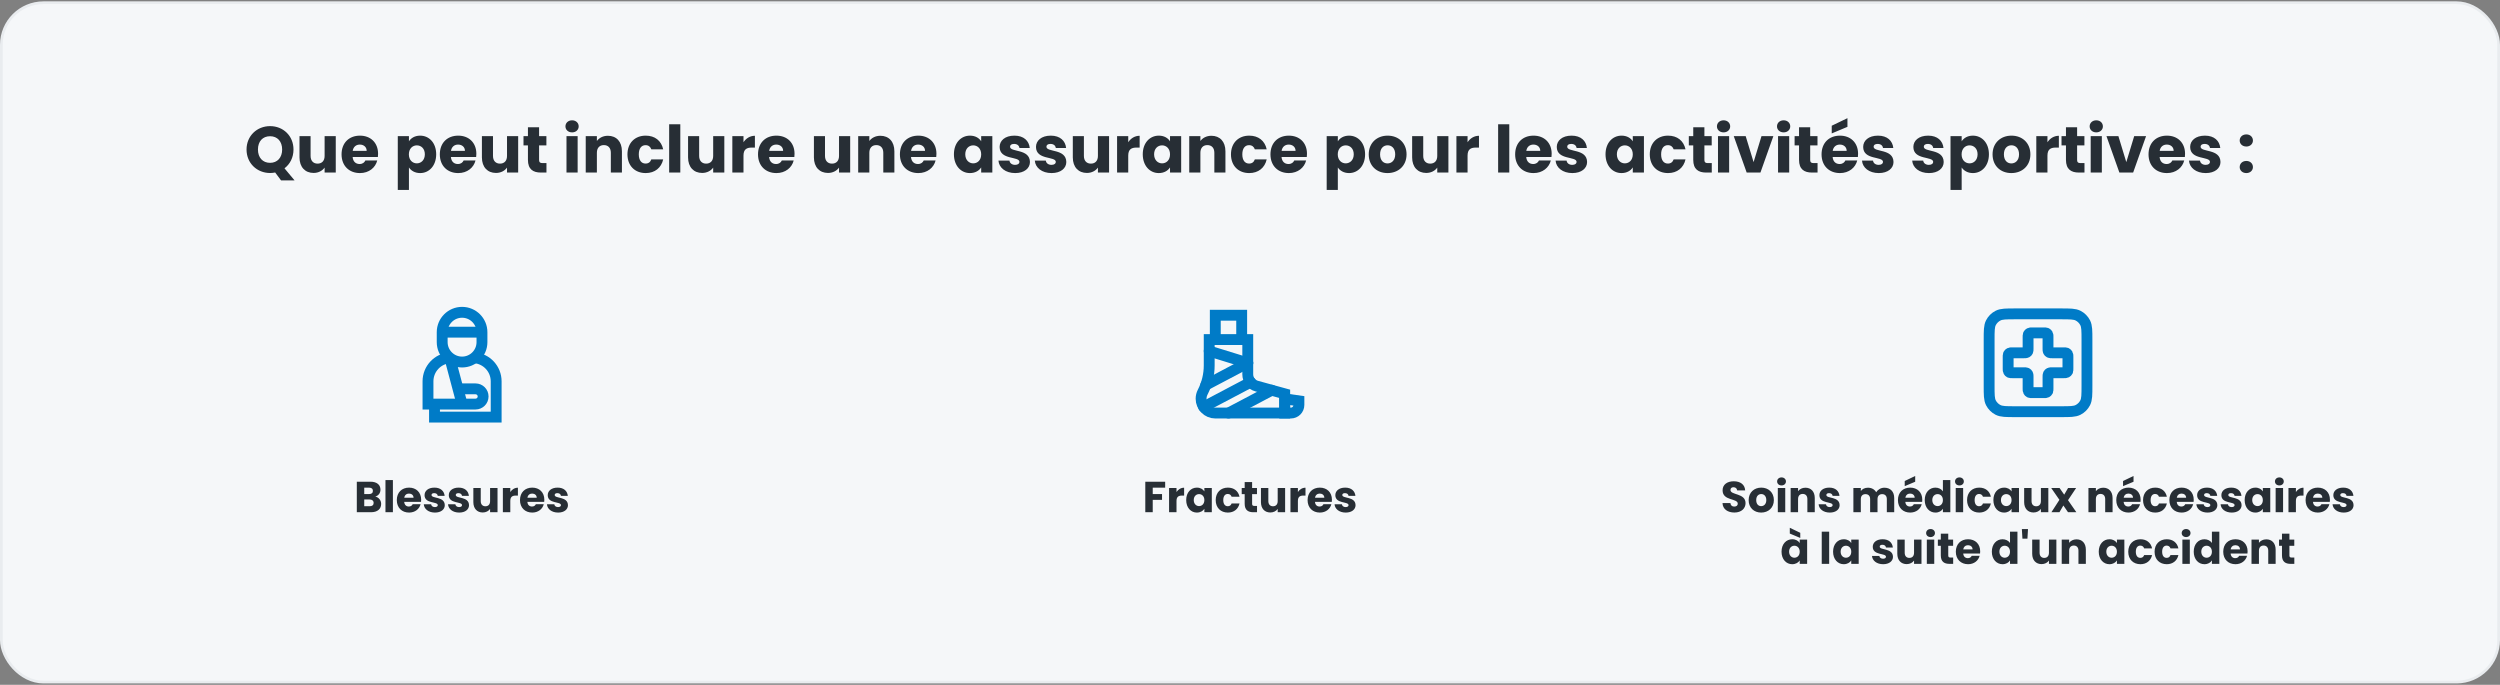 <svg width="920" height="252" viewBox="0 0 920 252" fill="none" xmlns="http://www.w3.org/2000/svg">
<rect x="0" y="0" width="920" height="252" fill="#808080" stroke="none"/>
<rect x="0.5" y="1" width="919" height="250" rx="15.5" fill="#F5F7F9"/>
<rect x="0.5" y="1" width="919" height="250" rx="15.5" stroke="#E9ECEF"/>
<path d="M94.926 55.028C94.926 57.98 96.654 59.924 99.39 59.924C102.078 59.924 103.83 57.98 103.83 55.028C103.83 52.028 102.078 50.132 99.39 50.132C96.654 50.132 94.926 52.028 94.926 55.028ZM108.006 55.028C108.006 57.98 106.71 60.404 104.694 61.94L108.39 66.38H103.422L101.262 63.476C100.662 63.596 100.038 63.668 99.39 63.668C94.614 63.668 90.726 60.092 90.726 55.028C90.726 49.964 94.614 46.412 99.39 46.412C104.19 46.412 108.006 49.964 108.006 55.028ZM123.56 50.108V63.5H119.456V61.676C118.64 62.828 117.2 63.644 115.4 63.644C112.304 63.644 110.216 61.508 110.216 57.932V50.108H114.296V57.38C114.296 59.204 115.328 60.212 116.864 60.212C118.448 60.212 119.456 59.204 119.456 57.38V50.108H123.56ZM132.412 53.204C131.068 53.204 130.036 54.02 129.796 55.508H134.932C134.932 54.044 133.78 53.204 132.412 53.204ZM138.82 59.06C138.172 61.676 135.796 63.692 132.46 63.692C128.524 63.692 125.692 61.052 125.692 56.804C125.692 52.556 128.476 49.916 132.46 49.916C136.372 49.916 139.132 52.508 139.132 56.588C139.132 56.972 139.108 57.38 139.06 57.788H129.772C129.916 59.54 130.996 60.356 132.316 60.356C133.468 60.356 134.116 59.78 134.452 59.06H138.82ZM150.487 52.004C151.231 50.828 152.647 49.916 154.615 49.916C157.903 49.916 160.519 52.556 160.519 56.78C160.519 61.004 157.903 63.692 154.615 63.692C152.647 63.692 151.231 62.756 150.487 61.628V69.884H146.383V50.108H150.487V52.004ZM156.343 56.78C156.343 54.644 154.951 53.492 153.391 53.492C151.855 53.492 150.463 54.668 150.463 56.804C150.463 58.94 151.855 60.116 153.391 60.116C154.951 60.116 156.343 58.916 156.343 56.78ZM168.576 53.204C167.232 53.204 166.2 54.02 165.96 55.508H171.096C171.096 54.044 169.944 53.204 168.576 53.204ZM174.984 59.06C174.336 61.676 171.96 63.692 168.624 63.692C164.688 63.692 161.856 61.052 161.856 56.804C161.856 52.556 164.64 49.916 168.624 49.916C172.536 49.916 175.296 52.508 175.296 56.588C175.296 56.972 175.272 57.38 175.224 57.788H165.936C166.08 59.54 167.16 60.356 168.48 60.356C169.632 60.356 170.28 59.78 170.616 59.06H174.984ZM190.685 50.108V63.5H186.581V61.676C185.765 62.828 184.325 63.644 182.525 63.644C179.429 63.644 177.341 61.508 177.341 57.932V50.108H181.421V57.38C181.421 59.204 182.453 60.212 183.989 60.212C185.573 60.212 186.581 59.204 186.581 57.38V50.108H190.685ZM194.281 58.844V53.516H192.649V50.108H194.281V46.844H198.385V50.108H201.073V53.516H198.385V58.892C198.385 59.684 198.721 60.02 199.633 60.02H201.097V63.5H199.009C196.225 63.5 194.281 62.324 194.281 58.844ZM208.468 63.5V50.108H212.572V63.5H208.468ZM210.532 48.716C209.068 48.716 208.084 47.732 208.084 46.508C208.084 45.26 209.068 44.276 210.532 44.276C211.972 44.276 212.956 45.26 212.956 46.508C212.956 47.732 211.972 48.716 210.532 48.716ZM224.787 63.5V56.228C224.787 54.404 223.779 53.396 222.219 53.396C220.659 53.396 219.651 54.404 219.651 56.228V63.5H215.547V50.108H219.651V51.884C220.467 50.756 221.907 49.964 223.707 49.964C226.803 49.964 228.867 52.076 228.867 55.676V63.5H224.787ZM230.902 56.804C230.902 52.58 233.686 49.916 237.622 49.916C240.982 49.916 243.358 51.764 244.054 54.956H239.686C239.35 54.02 238.678 53.42 237.55 53.42C236.086 53.42 235.078 54.572 235.078 56.804C235.078 59.036 236.086 60.188 237.55 60.188C238.678 60.188 239.326 59.636 239.686 58.652H244.054C243.358 61.748 240.982 63.692 237.622 63.692C233.686 63.692 230.902 61.052 230.902 56.804ZM246.25 63.5V45.74H250.354V63.5H246.25ZM266.552 50.108V63.5H262.448V61.676C261.632 62.828 260.192 63.644 258.392 63.644C255.296 63.644 253.208 61.508 253.208 57.932V50.108H257.288V57.38C257.288 59.204 258.32 60.212 259.856 60.212C261.44 60.212 262.448 59.204 262.448 57.38V50.108H266.552ZM273.604 57.284V63.5H269.5V50.108H273.604V52.34C274.54 50.924 276.004 49.964 277.804 49.964V54.308H276.676C274.732 54.308 273.604 54.98 273.604 57.284ZM285.669 53.204C284.325 53.204 283.293 54.02 283.053 55.508H288.189C288.189 54.044 287.037 53.204 285.669 53.204ZM292.077 59.06C291.429 61.676 289.053 63.692 285.717 63.692C281.781 63.692 278.949 61.052 278.949 56.804C278.949 52.556 281.733 49.916 285.717 49.916C289.629 49.916 292.389 52.508 292.389 56.588C292.389 56.972 292.365 57.38 292.317 57.788H283.029C283.173 59.54 284.253 60.356 285.573 60.356C286.725 60.356 287.373 59.78 287.709 59.06H292.077ZM312.864 50.108V63.5H308.76V61.676C307.944 62.828 306.504 63.644 304.704 63.644C301.608 63.644 299.52 61.508 299.52 57.932V50.108H303.6V57.38C303.6 59.204 304.632 60.212 306.168 60.212C307.752 60.212 308.76 59.204 308.76 57.38V50.108H312.864ZM325.052 63.5V56.228C325.052 54.404 324.044 53.396 322.484 53.396C320.924 53.396 319.916 54.404 319.916 56.228V63.5H315.812V50.108H319.916V51.884C320.732 50.756 322.172 49.964 323.972 49.964C327.068 49.964 329.132 52.076 329.132 55.676V63.5H325.052ZM337.888 53.204C336.544 53.204 335.512 54.02 335.272 55.508H340.408C340.408 54.044 339.256 53.204 337.888 53.204ZM344.296 59.06C343.648 61.676 341.272 63.692 337.936 63.692C334 63.692 331.168 61.052 331.168 56.804C331.168 52.556 333.952 49.916 337.936 49.916C341.848 49.916 344.608 52.508 344.608 56.588C344.608 56.972 344.584 57.38 344.536 57.788H335.248C335.392 59.54 336.472 60.356 337.792 60.356C338.944 60.356 339.592 59.78 339.928 59.06H344.296ZM351.043 56.78C351.043 52.556 353.659 49.916 356.947 49.916C358.939 49.916 360.355 50.828 361.075 52.004V50.108H365.179V63.5H361.075V61.604C360.331 62.78 358.915 63.692 356.923 63.692C353.659 63.692 351.043 61.004 351.043 56.78ZM361.075 56.804C361.075 54.668 359.707 53.492 358.147 53.492C356.611 53.492 355.219 54.644 355.219 56.78C355.219 58.916 356.611 60.116 358.147 60.116C359.707 60.116 361.075 58.94 361.075 56.804ZM379.02 59.612C379.02 61.94 376.956 63.692 373.596 63.692C370.02 63.692 367.62 61.7 367.428 59.108H371.484C371.58 60.044 372.42 60.668 373.548 60.668C374.604 60.668 375.156 60.188 375.156 59.588C375.156 57.428 367.86 58.988 367.86 54.068C367.86 51.788 369.804 49.916 373.308 49.916C376.764 49.916 378.684 51.836 378.948 54.476H375.156C375.036 53.564 374.34 52.964 373.188 52.964C372.228 52.964 371.7 53.348 371.7 53.996C371.7 56.132 378.948 54.62 379.02 59.612ZM392.403 59.612C392.403 61.94 390.339 63.692 386.979 63.692C383.403 63.692 381.003 61.7 380.811 59.108H384.867C384.963 60.044 385.803 60.668 386.931 60.668C387.987 60.668 388.539 60.188 388.539 59.588C388.539 57.428 381.243 58.988 381.243 54.068C381.243 51.788 383.187 49.916 386.691 49.916C390.147 49.916 392.067 51.836 392.331 54.476H388.539C388.419 53.564 387.723 52.964 386.571 52.964C385.611 52.964 385.083 53.348 385.083 53.996C385.083 56.132 392.331 54.62 392.403 59.612ZM408.138 50.108V63.5H404.034V61.676C403.218 62.828 401.778 63.644 399.978 63.644C396.882 63.644 394.794 61.508 394.794 57.932V50.108H398.874V57.38C398.874 59.204 399.906 60.212 401.442 60.212C403.026 60.212 404.034 59.204 404.034 57.38V50.108H408.138ZM415.19 57.284V63.5H411.086V50.108H415.19V52.34C416.126 50.924 417.59 49.964 419.39 49.964V54.308H418.262C416.318 54.308 415.19 54.98 415.19 57.284ZM420.535 56.78C420.535 52.556 423.151 49.916 426.439 49.916C428.431 49.916 429.847 50.828 430.567 52.004V50.108H434.671V63.5H430.567V61.604C429.823 62.78 428.407 63.692 426.415 63.692C423.151 63.692 420.535 61.004 420.535 56.78ZM430.567 56.804C430.567 54.668 429.199 53.492 427.639 53.492C426.103 53.492 424.711 54.644 424.711 56.78C424.711 58.916 426.103 60.116 427.639 60.116C429.199 60.116 430.567 58.94 430.567 56.804ZM446.88 63.5V56.228C446.88 54.404 445.872 53.396 444.312 53.396C442.752 53.396 441.744 54.404 441.744 56.228V63.5H437.64V50.108H441.744V51.884C442.56 50.756 444 49.964 445.8 49.964C448.896 49.964 450.96 52.076 450.96 55.676V63.5H446.88ZM452.996 56.804C452.996 52.58 455.78 49.916 459.716 49.916C463.076 49.916 465.452 51.764 466.148 54.956H461.78C461.444 54.02 460.772 53.42 459.644 53.42C458.18 53.42 457.172 54.572 457.172 56.804C457.172 59.036 458.18 60.188 459.644 60.188C460.772 60.188 461.42 59.636 461.78 58.652H466.148C465.452 61.748 463.076 63.692 459.716 63.692C455.78 63.692 452.996 61.052 452.996 56.804ZM474.247 53.204C472.903 53.204 471.871 54.02 471.631 55.508H476.767C476.767 54.044 475.615 53.204 474.247 53.204ZM480.655 59.06C480.007 61.676 477.631 63.692 474.295 63.692C470.359 63.692 467.527 61.052 467.527 56.804C467.527 52.556 470.311 49.916 474.295 49.916C478.207 49.916 480.967 52.508 480.967 56.588C480.967 56.972 480.943 57.38 480.895 57.788H471.607C471.751 59.54 472.831 60.356 474.151 60.356C475.303 60.356 475.951 59.78 476.287 59.06H480.655ZM492.322 52.004C493.066 50.828 494.482 49.916 496.45 49.916C499.738 49.916 502.354 52.556 502.354 56.78C502.354 61.004 499.738 63.692 496.45 63.692C494.482 63.692 493.066 62.756 492.322 61.628V69.884H488.218V50.108H492.322V52.004ZM498.178 56.78C498.178 54.644 496.786 53.492 495.226 53.492C493.69 53.492 492.298 54.668 492.298 56.804C492.298 58.94 493.69 60.116 495.226 60.116C496.786 60.116 498.178 58.916 498.178 56.78ZM517.612 56.804C517.612 61.052 514.54 63.692 510.604 63.692C506.668 63.692 503.692 61.052 503.692 56.804C503.692 52.556 506.74 49.916 510.652 49.916C514.588 49.916 517.612 52.556 517.612 56.804ZM507.868 56.804C507.868 59.06 509.116 60.14 510.604 60.14C512.068 60.14 513.436 59.06 513.436 56.804C513.436 54.524 512.092 53.468 510.652 53.468C509.164 53.468 507.868 54.524 507.868 56.804ZM533.013 50.108V63.5H528.909V61.676C528.093 62.828 526.653 63.644 524.853 63.644C521.757 63.644 519.669 61.508 519.669 57.932V50.108H523.749V57.38C523.749 59.204 524.781 60.212 526.317 60.212C527.901 60.212 528.909 59.204 528.909 57.38V50.108H533.013ZM540.065 57.284V63.5H535.961V50.108H540.065V52.34C541.001 50.924 542.465 49.964 544.265 49.964V54.308H543.137C541.193 54.308 540.065 54.98 540.065 57.284ZM551.312 63.5V45.74H555.416V63.5H551.312ZM564.294 53.204C562.95 53.204 561.918 54.02 561.678 55.508H566.814C566.814 54.044 565.662 53.204 564.294 53.204ZM570.702 59.06C570.054 61.676 567.678 63.692 564.342 63.692C560.406 63.692 557.574 61.052 557.574 56.804C557.574 52.556 560.358 49.916 564.342 49.916C568.254 49.916 571.014 52.508 571.014 56.588C571.014 56.972 570.99 57.38 570.942 57.788H561.654C561.798 59.54 562.878 60.356 564.198 60.356C565.35 60.356 565.998 59.78 566.334 59.06H570.702ZM584.051 59.612C584.051 61.94 581.987 63.692 578.627 63.692C575.051 63.692 572.651 61.7 572.459 59.108H576.515C576.611 60.044 577.451 60.668 578.579 60.668C579.635 60.668 580.187 60.188 580.187 59.588C580.187 57.428 572.891 58.988 572.891 54.068C572.891 51.788 574.835 49.916 578.339 49.916C581.795 49.916 583.715 51.836 583.979 54.476H580.187C580.067 53.564 579.371 52.964 578.219 52.964C577.259 52.964 576.731 53.348 576.731 53.996C576.731 56.132 583.979 54.62 584.051 59.612ZM590.832 56.78C590.832 52.556 593.448 49.916 596.736 49.916C598.728 49.916 600.144 50.828 600.864 52.004V50.108H604.968V63.5H600.864V61.604C600.12 62.78 598.704 63.692 596.712 63.692C593.448 63.692 590.832 61.004 590.832 56.78ZM600.864 56.804C600.864 54.668 599.496 53.492 597.936 53.492C596.4 53.492 595.008 54.644 595.008 56.78C595.008 58.916 596.4 60.116 597.936 60.116C599.496 60.116 600.864 58.94 600.864 56.804ZM607.121 56.804C607.121 52.58 609.905 49.916 613.841 49.916C617.201 49.916 619.577 51.764 620.273 54.956H615.905C615.569 54.02 614.897 53.42 613.769 53.42C612.305 53.42 611.297 54.572 611.297 56.804C611.297 59.036 612.305 60.188 613.769 60.188C614.897 60.188 615.545 59.636 615.905 58.652H620.273C619.577 61.748 617.201 63.692 613.841 63.692C609.905 63.692 607.121 61.052 607.121 56.804ZM623.116 58.844V53.516H621.484V50.108H623.116V46.844H627.22V50.108H629.908V53.516H627.22V58.892C627.22 59.684 627.556 60.02 628.468 60.02H629.932V63.5H627.844C625.06 63.5 623.116 62.324 623.116 58.844ZM632.218 63.5V50.108H636.322V63.5H632.218ZM634.282 48.716C632.818 48.716 631.834 47.732 631.834 46.508C631.834 45.26 632.818 44.276 634.282 44.276C635.722 44.276 636.706 45.26 636.706 46.508C636.706 47.732 635.722 48.716 634.282 48.716ZM638.025 50.108H642.417L645.321 59.66L648.225 50.108H652.593L647.841 63.5H642.777L638.025 50.108ZM654.32 63.5V50.108H658.424V63.5H654.32ZM656.384 48.716C654.92 48.716 653.936 47.732 653.936 46.508C653.936 45.26 654.92 44.276 656.384 44.276C657.824 44.276 658.808 45.26 658.808 46.508C658.808 47.732 657.824 48.716 656.384 48.716ZM662.046 58.844V53.516H660.414V50.108H662.046V46.844H666.15V50.108H668.838V53.516H666.15V58.892C666.15 59.684 666.486 60.02 667.398 60.02H668.862V63.5H666.774C663.99 63.5 662.046 62.324 662.046 58.844ZM677.052 53.204C675.708 53.204 674.676 54.02 674.436 55.508H679.572C679.572 54.044 678.42 53.204 677.052 53.204ZM683.46 59.06C682.812 61.676 680.436 63.692 677.1 63.692C673.164 63.692 670.332 61.052 670.332 56.804C670.332 52.556 673.116 49.916 677.1 49.916C681.012 49.916 683.772 52.508 683.772 56.588C683.772 56.972 683.748 57.38 683.7 57.788H674.412C674.556 59.54 675.636 60.356 676.956 60.356C678.108 60.356 678.756 59.78 679.092 59.06H683.46ZM674.076 46.268L679.86 43.484V46.676L674.076 49.1V46.268ZM696.809 59.612C696.809 61.94 694.745 63.692 691.385 63.692C687.809 63.692 685.409 61.7 685.217 59.108H689.273C689.369 60.044 690.209 60.668 691.337 60.668C692.393 60.668 692.945 60.188 692.945 59.588C692.945 57.428 685.649 58.988 685.649 54.068C685.649 51.788 687.593 49.916 691.097 49.916C694.553 49.916 696.473 51.836 696.737 54.476H692.945C692.825 53.564 692.129 52.964 690.977 52.964C690.017 52.964 689.489 53.348 689.489 53.996C689.489 56.132 696.737 54.62 696.809 59.612ZM715.278 59.612C715.278 61.94 713.214 63.692 709.854 63.692C706.278 63.692 703.878 61.7 703.686 59.108H707.742C707.838 60.044 708.678 60.668 709.806 60.668C710.862 60.668 711.414 60.188 711.414 59.588C711.414 57.428 704.118 58.988 704.118 54.068C704.118 51.788 706.062 49.916 709.566 49.916C713.022 49.916 714.942 51.836 715.206 54.476H711.414C711.294 53.564 710.598 52.964 709.446 52.964C708.486 52.964 707.958 53.348 707.958 53.996C707.958 56.132 715.206 54.62 715.278 59.612ZM721.893 52.004C722.637 50.828 724.053 49.916 726.021 49.916C729.309 49.916 731.925 52.556 731.925 56.78C731.925 61.004 729.309 63.692 726.021 63.692C724.053 63.692 722.637 62.756 721.893 61.628V69.884H717.789V50.108H721.893V52.004ZM727.749 56.78C727.749 54.644 726.357 53.492 724.797 53.492C723.261 53.492 721.869 54.668 721.869 56.804C721.869 58.94 723.261 60.116 724.797 60.116C726.357 60.116 727.749 58.916 727.749 56.78ZM747.182 56.804C747.182 61.052 744.11 63.692 740.174 63.692C736.238 63.692 733.262 61.052 733.262 56.804C733.262 52.556 736.31 49.916 740.222 49.916C744.158 49.916 747.182 52.556 747.182 56.804ZM737.438 56.804C737.438 59.06 738.686 60.14 740.174 60.14C741.638 60.14 743.006 59.06 743.006 56.804C743.006 54.524 741.662 53.468 740.222 53.468C738.734 53.468 737.438 54.524 737.438 56.804ZM753.463 57.284V63.5H749.359V50.108H753.463V52.34C754.399 50.924 755.863 49.964 757.663 49.964V54.308H756.535C754.591 54.308 753.463 54.98 753.463 57.284ZM760.273 58.844V53.516H758.641V50.108H760.273V46.844H764.377V50.108H767.065V53.516H764.377V58.892C764.377 59.684 764.713 60.02 765.625 60.02H767.089V63.5H765.001C762.217 63.5 760.273 62.324 760.273 58.844ZM769.375 63.5V50.108H773.479V63.5H769.375ZM771.439 48.716C769.975 48.716 768.991 47.732 768.991 46.508C768.991 45.26 769.975 44.276 771.439 44.276C772.879 44.276 773.863 45.26 773.863 46.508C773.863 47.732 772.879 48.716 771.439 48.716ZM775.181 50.108H779.573L782.477 59.66L785.381 50.108H789.749L784.997 63.5H779.933L775.181 50.108ZM797.38 53.204C796.036 53.204 795.004 54.02 794.764 55.508H799.9C799.9 54.044 798.748 53.204 797.38 53.204ZM803.788 59.06C803.14 61.676 800.764 63.692 797.428 63.692C793.492 63.692 790.66 61.052 790.66 56.804C790.66 52.556 793.444 49.916 797.428 49.916C801.34 49.916 804.1 52.508 804.1 56.588C804.1 56.972 804.076 57.38 804.028 57.788H794.74C794.884 59.54 795.964 60.356 797.284 60.356C798.436 60.356 799.084 59.78 799.42 59.06H803.788ZM817.137 59.612C817.137 61.94 815.073 63.692 811.713 63.692C808.137 63.692 805.737 61.7 805.545 59.108H809.601C809.697 60.044 810.537 60.668 811.665 60.668C812.721 60.668 813.273 60.188 813.273 59.588C813.273 57.428 805.977 58.988 805.977 54.068C805.977 51.788 807.921 49.916 811.425 49.916C814.881 49.916 816.801 51.836 817.065 54.476H813.273C813.153 53.564 812.457 52.964 811.305 52.964C810.345 52.964 809.817 53.348 809.817 53.996C809.817 56.132 817.065 54.62 817.137 59.612ZM829.078 61.484C829.078 62.708 828.094 63.692 826.654 63.692C825.19 63.692 824.206 62.708 824.206 61.484C824.206 60.212 825.19 59.228 826.654 59.228C828.094 59.228 829.078 60.212 829.078 61.484ZM829.078 51.716C829.078 52.94 828.094 53.924 826.654 53.924C825.19 53.924 824.206 52.94 824.206 51.716C824.206 50.444 825.19 49.46 826.654 49.46C828.094 49.46 829.078 50.444 829.078 51.716Z" fill="#272E35"/>
<g clip-path="url(#clip0_2238_447)">
<path d="M170.044 133.227C166.002 133.227 162.725 129.95 162.725 125.907V122.247C162.725 118.205 166.002 114.928 170.044 114.928C174.087 114.928 177.364 118.205 177.364 122.247V125.907C177.364 129.95 174.087 133.227 170.044 133.227Z" stroke="#007BC7" stroke-width="4" stroke-miterlimit="10"/>
<path d="M162.725 122.246H177.364" stroke="#007BC7" stroke-width="4" stroke-miterlimit="10"/>
<path d="M174.578 131.653C179.061 132.008 182.588 135.758 182.588 140.332V153.5H159.901V148.698" stroke="#007BC7" stroke-width="4" stroke-miterlimit="10"/>
<path d="M168.554 143.097H174.986C176.533 143.097 177.787 144.351 177.787 145.898C177.787 147.445 176.533 148.699 174.986 148.699H157.5V140.332C157.5 135.758 161.027 132.008 165.51 131.653" stroke="#007BC7" stroke-width="4" stroke-miterlimit="10"/>
<path d="M165.51 131.653L170.044 148.699" stroke="#007BC7" stroke-width="4" stroke-miterlimit="10"/>
<path d="M137.497 185.076C137.497 184.276 136.937 183.812 136.025 183.812H134.041V186.292H136.057C136.969 186.292 137.497 185.876 137.497 185.076ZM137.225 180.644C137.225 179.876 136.729 179.46 135.833 179.46H134.041V181.812H135.833C136.729 181.812 137.225 181.412 137.225 180.644ZM140.265 185.444C140.265 187.3 138.905 188.5 136.537 188.5H131.305V177.268H136.361C138.649 177.268 140.009 178.404 140.009 180.18C140.009 181.54 139.193 182.42 138.105 182.74C139.417 183.012 140.265 184.164 140.265 185.444ZM141.851 188.5V176.66H144.587V188.5H141.851ZM150.506 181.636C149.61 181.636 148.922 182.18 148.762 183.172H152.186C152.186 182.196 151.418 181.636 150.506 181.636ZM154.778 185.54C154.346 187.284 152.762 188.628 150.538 188.628C147.914 188.628 146.026 186.868 146.026 184.036C146.026 181.204 147.882 179.444 150.538 179.444C153.146 179.444 154.986 181.172 154.986 183.892C154.986 184.148 154.97 184.42 154.938 184.692H148.746C148.842 185.86 149.562 186.404 150.442 186.404C151.21 186.404 151.642 186.02 151.866 185.54H154.778ZM163.678 185.908C163.678 187.46 162.302 188.628 160.062 188.628C157.678 188.628 156.078 187.3 155.95 185.572H158.654C158.718 186.196 159.278 186.612 160.03 186.612C160.734 186.612 161.102 186.292 161.102 185.892C161.102 184.452 156.238 185.492 156.238 182.212C156.238 180.692 157.534 179.444 159.87 179.444C162.174 179.444 163.454 180.724 163.63 182.484H161.102C161.022 181.876 160.558 181.476 159.79 181.476C159.15 181.476 158.798 181.732 158.798 182.164C158.798 183.588 163.63 182.58 163.678 185.908ZM172.599 185.908C172.599 187.46 171.223 188.628 168.983 188.628C166.599 188.628 164.999 187.3 164.871 185.572H167.575C167.639 186.196 168.199 186.612 168.951 186.612C169.655 186.612 170.023 186.292 170.023 185.892C170.023 184.452 165.159 185.492 165.159 182.212C165.159 180.692 166.455 179.444 168.791 179.444C171.095 179.444 172.375 180.724 172.551 182.484H170.023C169.943 181.876 169.479 181.476 168.711 181.476C168.071 181.476 167.719 181.732 167.719 182.164C167.719 183.588 172.551 182.58 172.599 185.908ZM183.089 179.572V188.5H180.353V187.284C179.809 188.052 178.849 188.596 177.649 188.596C175.585 188.596 174.193 187.172 174.193 184.788V179.572H176.913V184.42C176.913 185.636 177.601 186.308 178.625 186.308C179.681 186.308 180.353 185.636 180.353 184.42V179.572H183.089ZM187.791 184.356V188.5H185.055V179.572H187.791V181.06C188.415 180.116 189.391 179.476 190.591 179.476V182.372H189.839C188.543 182.372 187.791 182.82 187.791 184.356ZM195.834 181.636C194.938 181.636 194.25 182.18 194.09 183.172H197.514C197.514 182.196 196.746 181.636 195.834 181.636ZM200.106 185.54C199.674 187.284 198.09 188.628 195.866 188.628C193.242 188.628 191.354 186.868 191.354 184.036C191.354 181.204 193.21 179.444 195.866 179.444C198.474 179.444 200.314 181.172 200.314 183.892C200.314 184.148 200.298 184.42 200.266 184.692H194.074C194.17 185.86 194.89 186.404 195.77 186.404C196.538 186.404 196.97 186.02 197.194 185.54H200.106ZM209.006 185.908C209.006 187.46 207.63 188.628 205.39 188.628C203.006 188.628 201.406 187.3 201.278 185.572H203.982C204.046 186.196 204.606 186.612 205.358 186.612C206.062 186.612 206.43 186.292 206.43 185.892C206.43 184.452 201.566 185.492 201.566 182.212C201.566 180.692 202.862 179.444 205.198 179.444C207.502 179.444 208.782 180.724 208.958 182.484H206.43C206.35 181.876 205.886 181.476 205.118 181.476C204.478 181.476 204.126 181.732 204.126 182.164C204.126 183.588 208.958 182.58 209.006 185.908Z" fill="#272E35"/>
</g>
<g clip-path="url(#clip1_2238_447)">
<path d="M456.938 124.963V116H447.228V124.963" stroke="#007BC7" stroke-width="4" stroke-miterlimit="10" stroke-linecap="round"/>
<path d="M447.266 152.003C444.357 152.003 442 149.645 442 146.736C442 145.893 442.202 145.061 442.591 144.312C444.165 141.275 444.987 137.903 444.987 134.482V124.965H459.178V137.767C459.178 139.785 460.527 141.554 462.473 142.088L472.772 144.918V152.003H447.266Z" stroke="#007BC7" stroke-width="4" stroke-miterlimit="10" stroke-linecap="round"/>
<path d="M475.013 152.002H472.772V146.773L478 147.52V149.014C478 150.664 476.663 152.002 475.013 152.002Z" stroke="#007BC7" stroke-width="4" stroke-miterlimit="10" stroke-linecap="round"/>
<path d="M460.217 140.633L442.945 149.745" stroke="#007BC7" stroke-width="4" stroke-miterlimit="10" stroke-linecap="round"/>
<path d="M459.178 133.562L443.724 141.716" stroke="#007BC7" stroke-width="4" stroke-miterlimit="10" stroke-linecap="round"/>
<path d="M444.987 129.176L459.178 133.565" stroke="#007BC7" stroke-width="4" stroke-miterlimit="10" stroke-linecap="round"/>
<path d="M467.998 143.605L452.083 152.002" stroke="#007BC7" stroke-width="4" stroke-miterlimit="10" stroke-linecap="round"/>
<path d="M421.469 188.5V177.268H428.781V179.46H424.205V181.828H427.629V183.956H424.205V188.5H421.469ZM432.955 184.356V188.5H430.219V179.572H432.955V181.06C433.579 180.116 434.555 179.476 435.755 179.476V182.372H435.003C433.707 182.372 432.955 182.82 432.955 184.356ZM436.518 184.02C436.518 181.204 438.262 179.444 440.454 179.444C441.782 179.444 442.726 180.052 443.206 180.836V179.572H445.942V188.5H443.206V187.236C442.71 188.02 441.766 188.628 440.438 188.628C438.262 188.628 436.518 186.836 436.518 184.02ZM443.206 184.036C443.206 182.612 442.294 181.828 441.254 181.828C440.23 181.828 439.302 182.596 439.302 184.02C439.302 185.444 440.23 186.244 441.254 186.244C442.294 186.244 443.206 185.46 443.206 184.036ZM447.378 184.036C447.378 181.22 449.234 179.444 451.858 179.444C454.098 179.444 455.682 180.676 456.146 182.804H453.234C453.01 182.18 452.562 181.78 451.81 181.78C450.834 181.78 450.162 182.548 450.162 184.036C450.162 185.524 450.834 186.292 451.81 186.292C452.562 186.292 452.994 185.924 453.234 185.268H456.146C455.682 187.332 454.098 188.628 451.858 188.628C449.234 188.628 447.378 186.868 447.378 184.036ZM458.041 185.396V181.844H456.953V179.572H458.041V177.396H460.777V179.572H462.569V181.844H460.777V185.428C460.777 185.956 461.001 186.18 461.609 186.18H462.585V188.5H461.193C459.337 188.5 458.041 187.716 458.041 185.396ZM472.925 179.572V188.5H470.189V187.284C469.645 188.052 468.685 188.596 467.485 188.596C465.421 188.596 464.029 187.172 464.029 184.788V179.572H466.749V184.42C466.749 185.636 467.437 186.308 468.461 186.308C469.517 186.308 470.189 185.636 470.189 184.42V179.572H472.925ZM477.626 184.356V188.5H474.89V179.572H477.626V181.06C478.25 180.116 479.226 179.476 480.426 179.476V182.372H479.674C478.378 182.372 477.626 182.82 477.626 184.356ZM485.67 181.636C484.774 181.636 484.086 182.18 483.926 183.172H487.35C487.35 182.196 486.582 181.636 485.67 181.636ZM489.942 185.54C489.51 187.284 487.926 188.628 485.702 188.628C483.078 188.628 481.19 186.868 481.19 184.036C481.19 181.204 483.046 179.444 485.702 179.444C488.31 179.444 490.15 181.172 490.15 183.892C490.15 184.148 490.134 184.42 490.102 184.692H483.91C484.006 185.86 484.726 186.404 485.606 186.404C486.374 186.404 486.806 186.02 487.03 185.54H489.942ZM498.842 185.908C498.842 187.46 497.466 188.628 495.226 188.628C492.842 188.628 491.242 187.3 491.114 185.572H493.818C493.882 186.196 494.442 186.612 495.194 186.612C495.898 186.612 496.266 186.292 496.266 185.892C496.266 184.452 491.402 185.492 491.402 182.212C491.402 180.692 492.698 179.444 495.034 179.444C497.338 179.444 498.618 180.724 498.794 182.484H496.266C496.186 181.876 495.722 181.476 494.954 181.476C494.314 181.476 493.962 181.732 493.962 182.164C493.962 183.588 498.794 182.58 498.842 185.908Z" fill="#272E35"/>
</g>
<g clip-path="url(#clip2_2238_447)">
<path d="M732 125.1C732 121.74 732 120.06 732.654 118.776C733.229 117.647 734.147 116.729 735.276 116.154C736.56 115.5 738.24 115.5 741.6 115.5H758.4C761.76 115.5 763.44 115.5 764.724 116.154C765.853 116.729 766.771 117.647 767.346 118.776C768 120.06 768 121.74 768 125.1V141.9C768 145.26 768 146.94 767.346 148.224C766.771 149.353 765.853 150.271 764.724 150.846C763.44 151.5 761.76 151.5 758.4 151.5H741.6C738.24 151.5 736.56 151.5 735.276 150.846C734.147 150.271 733.229 149.353 732.654 148.224C732 146.94 732 145.26 732 141.9V125.1Z" stroke="#007BC7" stroke-width="4" stroke-linecap="round" stroke-linejoin="round"/>
<path d="M753.667 124.1C753.667 123.54 753.667 123.26 753.558 123.046C753.462 122.858 753.309 122.705 753.121 122.609C752.907 122.5 752.627 122.5 752.067 122.5H747.933C747.373 122.5 747.093 122.5 746.879 122.609C746.691 122.705 746.538 122.858 746.442 123.046C746.333 123.26 746.333 123.54 746.333 124.1V128.233C746.333 128.793 746.333 129.073 746.224 129.287C746.128 129.475 745.975 129.628 745.787 129.724C745.573 129.833 745.293 129.833 744.733 129.833H740.6C740.04 129.833 739.76 129.833 739.546 129.942C739.358 130.038 739.205 130.191 739.109 130.379C739 130.593 739 130.873 739 131.433V135.567C739 136.127 739 136.407 739.109 136.621C739.205 136.809 739.358 136.962 739.546 137.058C739.76 137.167 740.04 137.167 740.6 137.167H744.733C745.293 137.167 745.573 137.167 745.787 137.276C745.975 137.372 746.128 137.525 746.224 137.713C746.333 137.927 746.333 138.207 746.333 138.767V142.9C746.333 143.46 746.333 143.74 746.442 143.954C746.538 144.142 746.691 144.295 746.879 144.391C747.093 144.5 747.373 144.5 747.933 144.5H752.067C752.627 144.5 752.907 144.5 753.121 144.391C753.309 144.295 753.462 144.142 753.558 143.954C753.667 143.74 753.667 143.46 753.667 142.9V138.767C753.667 138.207 753.667 137.927 753.776 137.713C753.872 137.525 754.025 137.372 754.213 137.276C754.427 137.167 754.707 137.167 755.267 137.167H759.4C759.96 137.167 760.24 137.167 760.454 137.058C760.642 136.962 760.795 136.809 760.891 136.621C761 136.407 761 136.127 761 135.567V131.433C761 130.873 761 130.593 760.891 130.379C760.795 130.191 760.642 130.038 760.454 129.942C760.24 129.833 759.96 129.833 759.4 129.833H755.267C754.707 129.833 754.427 129.833 754.213 129.724C754.025 129.628 753.872 129.475 753.776 129.287C753.667 129.073 753.667 128.793 753.667 128.233V124.1Z" stroke="#007BC7" stroke-width="4" stroke-linecap="round" stroke-linejoin="round"/>
<path d="M642.363 185.156C642.363 187.044 640.891 188.612 638.267 188.612C635.851 188.612 633.963 187.412 633.883 185.14H636.795C636.875 186.004 637.419 186.42 638.187 186.42C638.987 186.42 639.499 186.02 639.499 185.364C639.499 183.284 633.883 184.404 633.915 180.42C633.915 178.292 635.659 177.108 638.011 177.108C640.459 177.108 642.107 178.324 642.219 180.468H639.259C639.211 179.748 638.699 179.316 637.963 179.3C637.307 179.284 636.811 179.62 636.811 180.324C636.811 182.276 642.363 181.396 642.363 185.156ZM652.783 184.036C652.783 186.868 650.735 188.628 648.111 188.628C645.487 188.628 643.503 186.868 643.503 184.036C643.503 181.204 645.535 179.444 648.143 179.444C650.767 179.444 652.783 181.204 652.783 184.036ZM646.287 184.036C646.287 185.54 647.119 186.26 648.111 186.26C649.087 186.26 649.999 185.54 649.999 184.036C649.999 182.516 649.103 181.812 648.143 181.812C647.151 181.812 646.287 182.516 646.287 184.036ZM654.234 188.5V179.572H656.97V188.5H654.234ZM655.61 178.644C654.634 178.644 653.978 177.988 653.978 177.172C653.978 176.34 654.634 175.684 655.61 175.684C656.57 175.684 657.226 176.34 657.226 177.172C657.226 177.988 656.57 178.644 655.61 178.644ZM665.113 188.5V183.652C665.113 182.436 664.441 181.764 663.401 181.764C662.361 181.764 661.689 182.436 661.689 183.652V188.5H658.953V179.572H661.689V180.756C662.233 180.004 663.193 179.476 664.393 179.476C666.457 179.476 667.833 180.884 667.833 183.284V188.5H665.113ZM676.982 185.908C676.982 187.46 675.606 188.628 673.366 188.628C670.982 188.628 669.382 187.3 669.254 185.572H671.958C672.022 186.196 672.582 186.612 673.334 186.612C674.038 186.612 674.406 186.292 674.406 185.892C674.406 184.452 669.542 185.492 669.542 182.212C669.542 180.692 670.838 179.444 673.174 179.444C675.478 179.444 676.758 180.724 676.934 182.484H674.406C674.326 181.876 673.862 181.476 673.094 181.476C672.454 181.476 672.102 181.732 672.102 182.164C672.102 183.588 676.934 182.58 676.982 185.908ZM694.351 188.5V183.652C694.351 182.484 693.679 181.844 692.639 181.844C691.599 181.844 690.927 182.484 690.927 183.652V188.5H688.207V183.652C688.207 182.484 687.535 181.844 686.495 181.844C685.455 181.844 684.783 182.484 684.783 183.652V188.5H682.047V179.572H684.783V180.692C685.311 179.972 686.223 179.476 687.391 179.476C688.735 179.476 689.823 180.068 690.431 181.14C691.023 180.196 692.143 179.476 693.439 179.476C695.647 179.476 697.071 180.884 697.071 183.284V188.5H694.351ZM702.92 181.636C702.024 181.636 701.336 182.18 701.176 183.172H704.6C704.6 182.196 703.832 181.636 702.92 181.636ZM707.192 185.54C706.76 187.284 705.176 188.628 702.952 188.628C700.328 188.628 698.44 186.868 698.44 184.036C698.44 181.204 700.296 179.444 702.952 179.444C705.56 179.444 707.4 181.172 707.4 183.892C707.4 184.148 707.384 184.42 707.352 184.692H701.16C701.256 185.86 701.976 186.404 702.856 186.404C703.624 186.404 704.056 186.02 704.28 185.54H707.192ZM700.936 177.012L704.792 175.156V177.284L700.936 178.9V177.012ZM708.3 184.02C708.3 181.204 710.044 179.444 712.236 179.444C713.42 179.444 714.444 179.988 714.988 180.804V176.66H717.724V188.5H714.988V187.22C714.492 188.036 713.548 188.628 712.236 188.628C710.044 188.628 708.3 186.836 708.3 184.02ZM714.988 184.036C714.988 182.612 714.076 181.828 713.036 181.828C712.012 181.828 711.084 182.596 711.084 184.02C711.084 185.444 712.012 186.244 713.036 186.244C714.076 186.244 714.988 185.46 714.988 184.036ZM719.703 188.5V179.572H722.439V188.5H719.703ZM721.079 178.644C720.103 178.644 719.447 177.988 719.447 177.172C719.447 176.34 720.103 175.684 721.079 175.684C722.039 175.684 722.695 176.34 722.695 177.172C722.695 177.988 722.039 178.644 721.079 178.644ZM723.878 184.036C723.878 181.22 725.734 179.444 728.358 179.444C730.598 179.444 732.182 180.676 732.646 182.804H729.734C729.51 182.18 729.062 181.78 728.31 181.78C727.334 181.78 726.662 182.548 726.662 184.036C726.662 185.524 727.334 186.292 728.31 186.292C729.062 186.292 729.494 185.924 729.734 185.268H732.646C732.182 187.332 730.598 188.628 728.358 188.628C725.734 188.628 723.878 186.868 723.878 184.036ZM733.565 184.02C733.565 181.204 735.309 179.444 737.501 179.444C738.829 179.444 739.773 180.052 740.253 180.836V179.572H742.989V188.5H740.253V187.236C739.757 188.02 738.813 188.628 737.485 188.628C735.309 188.628 733.565 186.836 733.565 184.02ZM740.253 184.036C740.253 182.612 739.341 181.828 738.301 181.828C737.277 181.828 736.349 182.596 736.349 184.02C736.349 185.444 737.277 186.244 738.301 186.244C739.341 186.244 740.253 185.46 740.253 184.036ZM753.785 179.572V188.5H751.049V187.284C750.505 188.052 749.545 188.596 748.345 188.596C746.281 188.596 744.889 187.172 744.889 184.788V179.572H747.609V184.42C747.609 185.636 748.297 186.308 749.321 186.308C750.377 186.308 751.049 185.636 751.049 184.42V179.572H753.785ZM761.03 188.5L759.318 186.02L757.878 188.5H754.918L757.862 183.94L754.838 179.572H757.91L759.622 182.036L761.062 179.572H764.022L761.03 184.068L764.102 188.5H761.03ZM774.707 188.5V183.652C774.707 182.436 774.035 181.764 772.995 181.764C771.955 181.764 771.283 182.436 771.283 183.652V188.5H768.547V179.572H771.283V180.756C771.827 180.004 772.787 179.476 773.987 179.476C776.051 179.476 777.427 180.884 777.427 183.284V188.5H774.707ZM783.264 181.636C782.368 181.636 781.68 182.18 781.52 183.172H784.944C784.944 182.196 784.176 181.636 783.264 181.636ZM787.536 185.54C787.104 187.284 785.52 188.628 783.296 188.628C780.672 188.628 778.784 186.868 778.784 184.036C778.784 181.204 780.64 179.444 783.296 179.444C785.904 179.444 787.744 181.172 787.744 183.892C787.744 184.148 787.728 184.42 787.696 184.692H781.504C781.6 185.86 782.32 186.404 783.2 186.404C783.968 186.404 784.4 186.02 784.624 185.54H787.536ZM781.28 177.012L785.136 175.156V177.284L781.28 178.9V177.012ZM788.643 184.036C788.643 181.22 790.499 179.444 793.123 179.444C795.363 179.444 796.947 180.676 797.411 182.804H794.499C794.275 182.18 793.827 181.78 793.075 181.78C792.099 181.78 791.427 182.548 791.427 184.036C791.427 185.524 792.099 186.292 793.075 186.292C793.827 186.292 794.259 185.924 794.499 185.268H797.411C796.947 187.332 795.363 188.628 793.123 188.628C790.499 188.628 788.643 186.868 788.643 184.036ZM802.811 181.636C801.915 181.636 801.227 182.18 801.067 183.172H804.491C804.491 182.196 803.723 181.636 802.811 181.636ZM807.083 185.54C806.651 187.284 805.067 188.628 802.843 188.628C800.219 188.628 798.331 186.868 798.331 184.036C798.331 181.204 800.187 179.444 802.843 179.444C805.451 179.444 807.291 181.172 807.291 183.892C807.291 184.148 807.275 184.42 807.243 184.692H801.051C801.147 185.86 801.867 186.404 802.747 186.404C803.515 186.404 803.947 186.02 804.171 185.54H807.083ZM815.982 185.908C815.982 187.46 814.606 188.628 812.366 188.628C809.982 188.628 808.382 187.3 808.254 185.572H810.958C811.022 186.196 811.582 186.612 812.334 186.612C813.038 186.612 813.406 186.292 813.406 185.892C813.406 184.452 808.542 185.492 808.542 182.212C808.542 180.692 809.838 179.444 812.174 179.444C814.478 179.444 815.758 180.724 815.934 182.484H813.406C813.326 181.876 812.862 181.476 812.094 181.476C811.454 181.476 811.102 181.732 811.102 182.164C811.102 183.588 815.934 182.58 815.982 185.908ZM824.904 185.908C824.904 187.46 823.528 188.628 821.288 188.628C818.904 188.628 817.304 187.3 817.176 185.572H819.88C819.944 186.196 820.504 186.612 821.256 186.612C821.96 186.612 822.328 186.292 822.328 185.892C822.328 184.452 817.464 185.492 817.464 182.212C817.464 180.692 818.76 179.444 821.096 179.444C823.4 179.444 824.68 180.724 824.856 182.484H822.328C822.248 181.876 821.784 181.476 821.016 181.476C820.376 181.476 820.024 181.732 820.024 182.164C820.024 183.588 824.856 182.58 824.904 185.908ZM826.034 184.02C826.034 181.204 827.778 179.444 829.97 179.444C831.298 179.444 832.242 180.052 832.722 180.836V179.572H835.458V188.5H832.722V187.236C832.226 188.02 831.282 188.628 829.954 188.628C827.778 188.628 826.034 186.836 826.034 184.02ZM832.722 184.036C832.722 182.612 831.81 181.828 830.77 181.828C829.746 181.828 828.818 182.596 828.818 184.02C828.818 185.444 829.746 186.244 830.77 186.244C831.81 186.244 832.722 185.46 832.722 184.036ZM837.437 188.5V179.572H840.173V188.5H837.437ZM838.813 178.644C837.837 178.644 837.181 177.988 837.181 177.172C837.181 176.34 837.837 175.684 838.813 175.684C839.773 175.684 840.429 176.34 840.429 177.172C840.429 177.988 839.773 178.644 838.813 178.644ZM844.892 184.356V188.5H842.156V179.572H844.892V181.06C845.516 180.116 846.492 179.476 847.692 179.476V182.372H846.94C845.644 182.372 844.892 182.82 844.892 184.356ZM852.936 181.636C852.04 181.636 851.352 182.18 851.192 183.172H854.616C854.616 182.196 853.848 181.636 852.936 181.636ZM857.208 185.54C856.776 187.284 855.192 188.628 852.968 188.628C850.344 188.628 848.456 186.868 848.456 184.036C848.456 181.204 850.312 179.444 852.968 179.444C855.576 179.444 857.416 181.172 857.416 183.892C857.416 184.148 857.4 184.42 857.368 184.692H851.176C851.272 185.86 851.992 186.404 852.872 186.404C853.64 186.404 854.072 186.02 854.296 185.54H857.208ZM866.107 185.908C866.107 187.46 864.731 188.628 862.491 188.628C860.107 188.628 858.507 187.3 858.379 185.572H861.083C861.147 186.196 861.707 186.612 862.459 186.612C863.163 186.612 863.531 186.292 863.531 185.892C863.531 184.452 858.667 185.492 858.667 182.212C858.667 180.692 859.963 179.444 862.299 179.444C864.603 179.444 865.883 180.724 866.059 182.484H863.531C863.451 181.876 862.987 181.476 862.219 181.476C861.579 181.476 861.227 181.732 861.227 182.164C861.227 183.588 866.059 182.58 866.107 185.908ZM655.604 203.02C655.604 200.204 657.348 198.444 659.54 198.444C660.868 198.444 661.812 199.052 662.292 199.836V198.572H665.028V207.5H662.292V206.236C661.796 207.02 660.852 207.628 659.524 207.628C657.348 207.628 655.604 205.836 655.604 203.02ZM662.292 203.036C662.292 201.612 661.38 200.828 660.34 200.828C659.316 200.828 658.388 201.596 658.388 203.02C658.388 204.444 659.316 205.244 660.34 205.244C661.38 205.244 662.292 204.46 662.292 203.036ZM658.644 196.348V194.22L662.5 196.076V197.964L658.644 196.348ZM670.398 207.5V195.66H673.134V207.5H670.398ZM674.573 203.02C674.573 200.204 676.317 198.444 678.509 198.444C679.837 198.444 680.781 199.052 681.261 199.836V198.572H683.997V207.5H681.261V206.236C680.765 207.02 679.821 207.628 678.493 207.628C676.317 207.628 674.573 205.836 674.573 203.02ZM681.261 203.036C681.261 201.612 680.349 200.828 679.309 200.828C678.285 200.828 677.357 201.596 677.357 203.02C677.357 204.444 678.285 205.244 679.309 205.244C680.349 205.244 681.261 204.46 681.261 203.036ZM696.615 204.908C696.615 206.46 695.239 207.628 692.999 207.628C690.615 207.628 689.015 206.3 688.887 204.572H691.591C691.655 205.196 692.215 205.612 692.967 205.612C693.671 205.612 694.039 205.292 694.039 204.892C694.039 203.452 689.175 204.492 689.175 201.212C689.175 199.692 690.471 198.444 692.807 198.444C695.111 198.444 696.391 199.724 696.567 201.484H694.039C693.959 200.876 693.495 200.476 692.727 200.476C692.087 200.476 691.735 200.732 691.735 201.164C691.735 202.588 696.567 201.58 696.615 204.908ZM707.105 198.572V207.5H704.369V206.284C703.825 207.052 702.865 207.596 701.665 207.596C699.601 207.596 698.209 206.172 698.209 203.788V198.572H700.929V203.42C700.929 204.636 701.617 205.308 702.641 205.308C703.697 205.308 704.369 204.636 704.369 203.42V198.572H707.105ZM709.07 207.5V198.572H711.806V207.5H709.07ZM710.446 197.644C709.47 197.644 708.814 196.988 708.814 196.172C708.814 195.34 709.47 194.684 710.446 194.684C711.406 194.684 712.062 195.34 712.062 196.172C712.062 196.988 711.406 197.644 710.446 197.644ZM714.221 204.396V200.844H713.133V198.572H714.221V196.396H716.957V198.572H718.749V200.844H716.957V204.428C716.957 204.956 717.181 205.18 717.789 205.18H718.765V207.5H717.373C715.517 207.5 714.221 206.716 714.221 204.396ZM724.225 200.636C723.329 200.636 722.641 201.18 722.481 202.172H725.905C725.905 201.196 725.137 200.636 724.225 200.636ZM728.497 204.54C728.065 206.284 726.481 207.628 724.257 207.628C721.633 207.628 719.745 205.868 719.745 203.036C719.745 200.204 721.601 198.444 724.257 198.444C726.865 198.444 728.705 200.172 728.705 202.892C728.705 203.148 728.689 203.42 728.657 203.692H722.465C722.561 204.86 723.281 205.404 724.161 205.404C724.929 205.404 725.361 205.02 725.585 204.54H728.497ZM732.995 203.02C732.995 200.204 734.739 198.444 736.931 198.444C738.115 198.444 739.139 198.988 739.683 199.804V195.66H742.419V207.5H739.683V206.22C739.187 207.036 738.243 207.628 736.931 207.628C734.739 207.628 732.995 205.836 732.995 203.02ZM739.683 203.036C739.683 201.612 738.771 200.828 737.731 200.828C736.707 200.828 735.779 201.596 735.779 203.02C735.779 204.444 736.707 205.244 737.731 205.244C738.771 205.244 739.683 204.46 739.683 203.036ZM744.254 198.236L744.046 194.7H746.302L746.094 198.236H744.254ZM756.746 198.572V207.5H754.01V206.284C753.466 207.052 752.506 207.596 751.306 207.596C749.242 207.596 747.85 206.172 747.85 203.788V198.572H750.57V203.42C750.57 204.636 751.258 205.308 752.282 205.308C753.338 205.308 754.01 204.636 754.01 203.42V198.572H756.746ZM764.871 207.5V202.652C764.871 201.436 764.199 200.764 763.159 200.764C762.119 200.764 761.447 201.436 761.447 202.652V207.5H758.711V198.572H761.447V199.756C761.991 199.004 762.951 198.476 764.151 198.476C766.215 198.476 767.591 199.884 767.591 202.284V207.5H764.871ZM772.339 203.02C772.339 200.204 774.083 198.444 776.275 198.444C777.603 198.444 778.547 199.052 779.027 199.836V198.572H781.763V207.5H779.027V206.236C778.531 207.02 777.587 207.628 776.259 207.628C774.083 207.628 772.339 205.836 772.339 203.02ZM779.027 203.036C779.027 201.612 778.115 200.828 777.075 200.828C776.051 200.828 775.123 201.596 775.123 203.02C775.123 204.444 776.051 205.244 777.075 205.244C778.115 205.244 779.027 204.46 779.027 203.036ZM783.198 203.036C783.198 200.22 785.054 198.444 787.678 198.444C789.918 198.444 791.502 199.676 791.966 201.804H789.054C788.83 201.18 788.382 200.78 787.63 200.78C786.654 200.78 785.982 201.548 785.982 203.036C785.982 204.524 786.654 205.292 787.63 205.292C788.382 205.292 788.814 204.924 789.054 204.268H791.966C791.502 206.332 789.918 207.628 787.678 207.628C785.054 207.628 783.198 205.868 783.198 203.036ZM792.886 203.036C792.886 200.22 794.742 198.444 797.366 198.444C799.606 198.444 801.19 199.676 801.654 201.804H798.742C798.518 201.18 798.07 200.78 797.318 200.78C796.342 200.78 795.67 201.548 795.67 203.036C795.67 204.524 796.342 205.292 797.318 205.292C798.07 205.292 798.502 204.924 798.742 204.268H801.654C801.19 206.332 799.606 207.628 797.366 207.628C794.742 207.628 792.886 205.868 792.886 203.036ZM803.117 207.5V198.572H805.853V207.5H803.117ZM804.493 197.644C803.517 197.644 802.861 196.988 802.861 196.172C802.861 195.34 803.517 194.684 804.493 194.684C805.453 194.684 806.109 195.34 806.109 196.172C806.109 196.988 805.453 197.644 804.493 197.644ZM807.292 203.02C807.292 200.204 809.036 198.444 811.228 198.444C812.412 198.444 813.436 198.988 813.98 199.804V195.66H816.716V207.5H813.98V206.22C813.484 207.036 812.54 207.628 811.228 207.628C809.036 207.628 807.292 205.836 807.292 203.02ZM813.98 203.036C813.98 201.612 813.068 200.828 812.028 200.828C811.004 200.828 810.076 201.596 810.076 203.02C810.076 204.444 811.004 205.244 812.028 205.244C813.068 205.244 813.98 204.46 813.98 203.036ZM822.631 200.636C821.735 200.636 821.047 201.18 820.887 202.172H824.311C824.311 201.196 823.543 200.636 822.631 200.636ZM826.903 204.54C826.471 206.284 824.887 207.628 822.663 207.628C820.039 207.628 818.151 205.868 818.151 203.036C818.151 200.204 820.007 198.444 822.663 198.444C825.271 198.444 827.111 200.172 827.111 202.892C827.111 203.148 827.095 203.42 827.063 203.692H820.871C820.967 204.86 821.687 205.404 822.567 205.404C823.335 205.404 823.767 205.02 823.991 204.54H826.903ZM834.715 207.5V202.652C834.715 201.436 834.043 200.764 833.003 200.764C831.963 200.764 831.291 201.436 831.291 202.652V207.5H828.555V198.572H831.291V199.756C831.835 199.004 832.795 198.476 833.995 198.476C836.059 198.476 837.435 199.884 837.435 202.284V207.5H834.715ZM839.768 204.396V200.844H838.68V198.572H839.768V196.396H842.504V198.572H844.296V200.844H842.504V204.428C842.504 204.956 842.728 205.18 843.336 205.18H844.312V207.5H842.92C841.064 207.5 839.768 206.716 839.768 204.396Z" fill="#272E35"/>
</g>
<defs>
<clipPath id="clip0_2238_447">
<rect x="40" y="109.5" width="260" height="83" rx="16" fill="white"/>
</clipPath>
<clipPath id="clip1_2238_447">
<rect x="330" y="109.5" width="260" height="83" rx="16" fill="white"/>
</clipPath>
<clipPath id="clip2_2238_447">
<rect x="620" y="109.5" width="260" height="102" rx="16" fill="white"/>
</clipPath>
</defs>
</svg>
